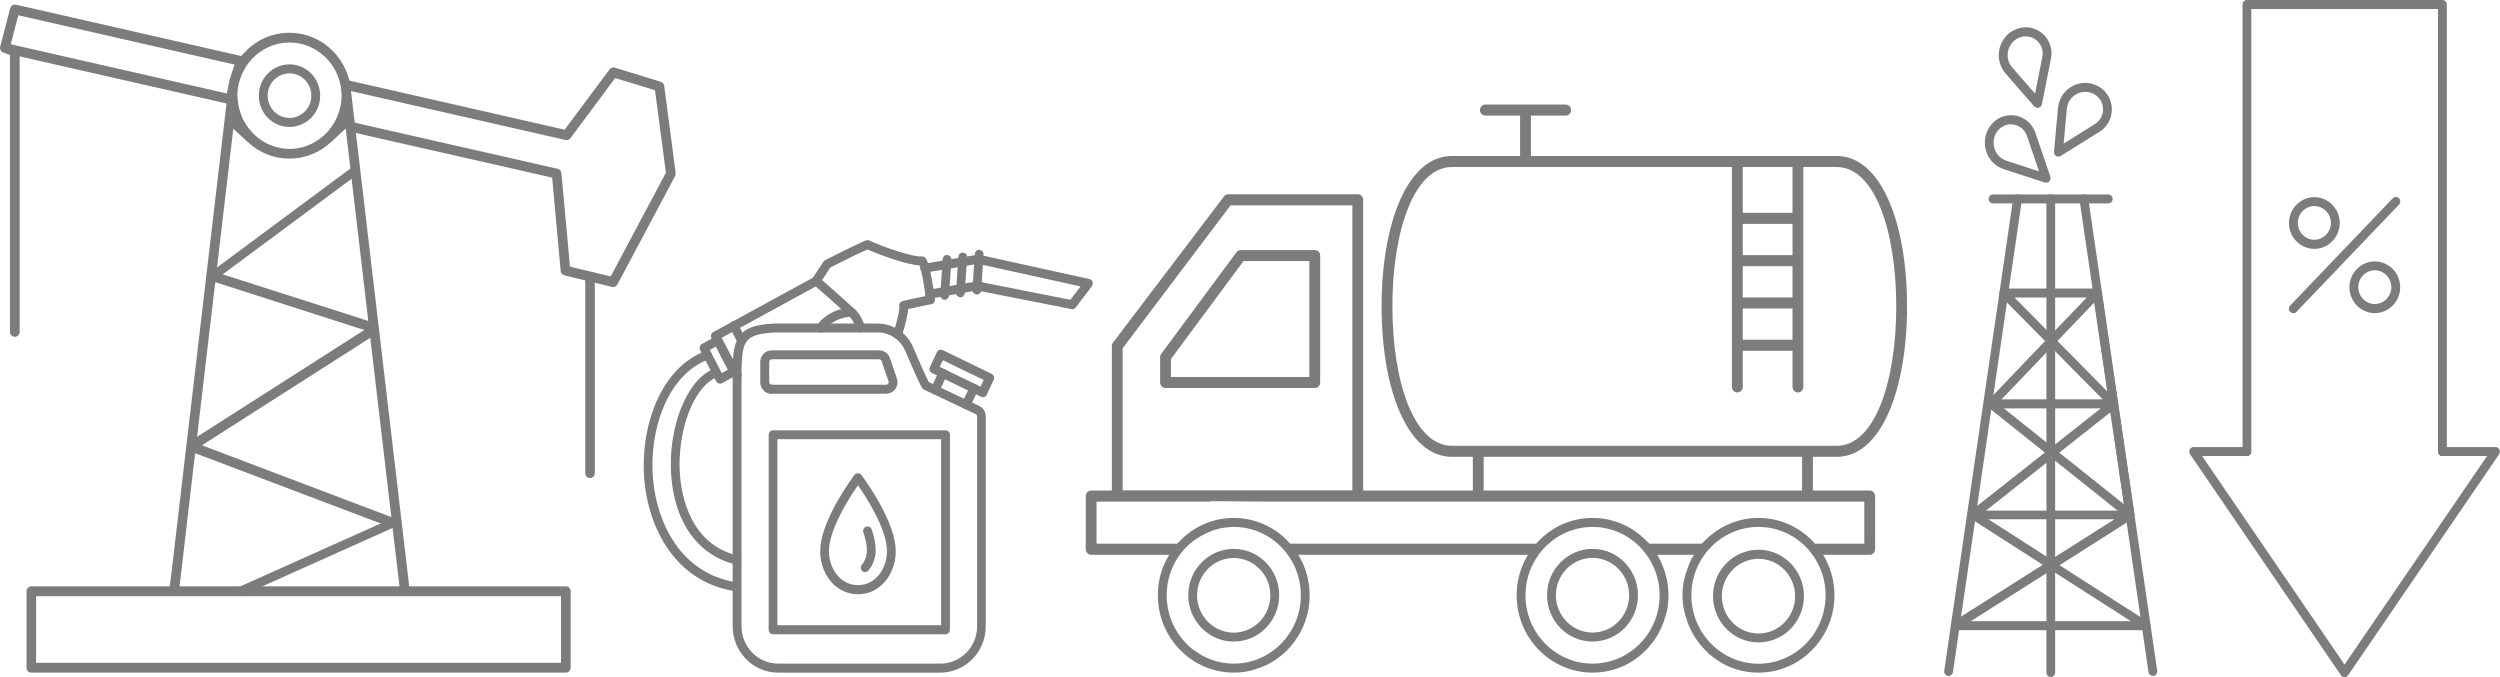 <svg width="240" height="65" viewBox="0 0 240 65" fill="none" xmlns="http://www.w3.org/2000/svg">
<g clip-path="url(#clip0_1091_378)">
<path d="M63.764 8.236C63.734 8.052 63.604 7.9 63.434 7.849L59.019 6.495C59.019 6.495 58.929 6.475 58.889 6.475C58.739 6.475 58.609 6.546 58.519 6.658L54.593 11.931L54.204 12.45L53.585 12.308L34.115 7.869L33.565 7.747L33.386 7.218C32.556 4.774 30.309 3.146 27.791 3.146C26.183 3.146 24.675 3.787 23.546 4.968L23.156 5.375L22.617 5.253L1.529 0.448C1.529 0.448 1.459 0.438 1.429 0.438C1.219 0.438 1.029 0.58 0.979 0.784L0.02 4.479C-0.02 4.601 0 4.734 0.07 4.846C0.13 4.958 0.23 5.009 0.31 5.039L0.959 5.283V31.864C0.959 32.118 1.169 32.332 1.419 32.332C1.669 32.332 1.888 32.118 1.888 31.864V5.406L3.097 5.691L20.869 9.732L21.748 9.936L21.638 10.852L19.81 26.438L16.413 55.39L16.303 56.286H3.007C2.748 56.286 2.548 56.5 2.548 56.764V64.104C2.548 64.359 2.748 64.572 3.007 64.572H54.324C54.574 64.572 54.783 64.359 54.783 64.104V56.764C54.783 56.5 54.574 56.286 54.324 56.286H39.279L39.18 55.39L34.335 14.191L34.165 12.766L35.543 13.081L52.296 16.889L53.005 17.052L53.075 17.795L53.824 26.02C53.844 26.214 53.984 26.387 54.174 26.428L55.413 26.733L56.182 26.916V45.424C56.182 45.678 56.382 45.892 56.641 45.892C56.901 45.892 57.101 45.678 57.101 45.424V27.14L58.34 27.446L58.759 27.547C58.759 27.547 58.829 27.558 58.859 27.558C59.029 27.558 59.189 27.466 59.269 27.313L64.813 16.899C64.863 16.807 64.873 16.706 64.863 16.604L63.764 8.236ZM22.777 9.182C22.777 8.908 22.807 8.612 22.867 8.276C22.896 8.144 22.927 8.022 22.956 7.9C22.996 7.747 23.046 7.605 23.096 7.462C23.156 7.289 23.226 7.116 23.306 6.953C23.326 6.902 23.356 6.851 23.386 6.8C23.486 6.617 23.576 6.444 23.696 6.271L23.756 6.19C24.705 4.866 26.213 4.082 27.791 4.082C30.169 4.082 32.227 5.813 32.696 8.185L32.716 8.287V8.317C32.766 8.643 32.796 8.918 32.796 9.182C32.796 9.498 32.756 9.773 32.716 10.027L32.706 10.088C32.686 10.19 32.666 10.302 32.636 10.414C32.626 10.455 32.606 10.516 32.586 10.587H32.577V10.648C32.467 10.995 32.337 11.31 32.177 11.605V11.626L32.117 11.717C31.218 13.305 29.57 14.293 27.801 14.293C25.224 14.293 23.046 12.236 22.827 9.61V9.498C22.827 9.498 22.817 9.406 22.807 9.345L22.787 9.264V9.182H22.777ZM20.779 8.745L2.048 4.479L1.039 4.245L1.299 3.227L1.509 2.413L1.759 1.466L2.698 1.68L21.438 5.955L22.517 6.2L22.167 7.269C22.077 7.533 22.017 7.747 21.977 7.961L21.778 8.979L20.779 8.745ZM19.17 39.814L20.519 28.311L20.669 27.089L21.818 27.456L32.906 31.019L34.974 31.68L33.136 32.851L20.689 40.802L18.921 41.932L19.17 39.814ZM53.854 57.233V63.626H3.467V57.233H53.854ZM37.761 51.308L38.221 55.146L38.35 56.286H17.232L17.372 55.146L18.581 44.792L18.741 43.51L19.93 43.958L37.122 50.473L37.691 50.697L37.761 51.308ZM35.733 34.012L37.371 47.979L37.571 49.638L36.033 49.058L21.288 43.469L19.39 42.746L21.108 41.647L34.215 33.279L35.543 32.424L35.733 34.012ZM35.174 29.247L35.354 30.815L33.885 30.337L21.568 26.397L20.779 26.142L20.879 25.298L22.167 14.303L22.397 12.359L23.826 13.672C24.924 14.68 26.333 15.229 27.791 15.229C29.25 15.229 30.659 14.669 31.757 13.662L33.186 12.338L33.416 14.293L35.174 29.247ZM63.774 16.868L58.989 25.858L58.619 26.54L57.88 26.356L55.413 25.766L54.713 25.593L54.654 24.87L53.894 16.624C53.874 16.421 53.734 16.258 53.535 16.207L34.744 11.931L34.055 11.768L33.965 11.056L33.865 10.17L33.695 8.745L35.074 9.06L54.294 13.438C54.294 13.438 54.364 13.448 54.394 13.448C54.544 13.448 54.673 13.377 54.763 13.265L58.639 8.052L59.059 7.493L59.728 7.696L62.266 8.47L62.885 8.663L62.965 9.315L63.884 16.247L63.924 16.583L63.774 16.868Z" fill="#7C7C7C"/>
<path d="M126.219 24.005H119.126C118.956 24.005 118.806 24.076 118.706 24.208L111.484 33.961C111.414 34.053 111.374 34.164 111.374 34.287V36.72C111.374 37.015 111.614 37.249 111.893 37.249H126.219C126.508 37.249 126.738 37.015 126.738 36.72V24.534C126.738 24.239 126.508 24.005 126.219 24.005ZM125.699 36.19H112.413V34.46L119.376 25.064H125.699V36.19Z" fill="#7C7C7C"/>
<path d="M179.493 47.093H174.039V43.856H176.326C180.602 43.856 183.079 37.381 183.079 29.421C183.079 21.46 180.602 14.975 176.326 14.975H146.967V11.096H150.303C150.593 11.096 150.823 10.862 150.823 10.567C150.823 10.272 150.593 10.038 150.303 10.038H142.591C142.312 10.038 142.072 10.282 142.072 10.567C142.072 10.852 142.312 11.096 142.591 11.096H145.928V14.975H139.385C135.109 14.975 132.632 21.46 132.632 29.421C132.632 37.381 135.109 43.856 139.385 43.856H141.393V47.093H130.864V19.179C130.864 18.884 130.634 18.65 130.344 18.65H117.917C117.767 18.65 117.627 18.711 117.528 18.823L106.869 32.861C106.789 32.963 106.739 33.085 106.739 33.218V47.093H104.751C104.461 47.093 104.231 47.327 104.231 47.623V52.723C104.231 53.018 104.461 53.262 104.751 53.262H112.243C112.053 53.568 111.893 53.873 111.744 54.209C111.364 55.105 111.154 56.103 111.154 57.151C111.154 61.243 114.421 64.572 118.447 64.572C118.926 64.572 119.396 64.522 119.855 64.43C120.035 64.389 120.215 64.349 120.395 64.287C123.471 63.432 125.729 60.551 125.729 57.151C125.729 55.726 125.329 54.392 124.64 53.262H146.687C146.457 53.629 146.268 54.016 146.108 54.423C145.778 55.268 145.598 56.184 145.598 57.151C145.598 61.243 148.865 64.572 152.881 64.572C153.98 64.572 155.019 64.328 155.958 63.89C156.087 63.819 156.227 63.748 156.357 63.677C156.567 63.554 156.767 63.432 156.957 63.3C157.136 63.178 157.306 63.045 157.466 62.913C157.506 62.893 157.536 62.862 157.566 62.832C157.696 62.72 157.826 62.597 157.945 62.475C157.985 62.445 158.025 62.404 158.065 62.363C158.165 62.251 158.275 62.139 158.355 62.027C158.555 61.814 158.725 61.59 158.875 61.355C158.994 61.193 159.094 61.02 159.194 60.846C159.284 60.684 159.374 60.511 159.454 60.337C159.474 60.317 159.484 60.287 159.484 60.266C159.564 60.093 159.634 59.91 159.704 59.727C159.774 59.533 159.834 59.34 159.893 59.136C159.953 58.973 159.993 58.81 160.023 58.648C160.123 58.159 160.173 57.66 160.173 57.151C160.173 56.449 160.083 55.777 159.893 55.136C159.844 54.952 159.784 54.789 159.724 54.616C159.564 54.138 159.354 53.69 159.084 53.262H162.611C162.351 53.68 162.151 54.138 161.991 54.606C161.971 54.637 161.961 54.677 161.951 54.708C161.901 54.85 161.851 54.993 161.811 55.136L161.682 55.624C161.682 55.624 161.672 55.645 161.672 55.655C161.572 56.133 161.522 56.642 161.522 57.151C161.522 57.66 161.572 58.118 161.662 58.576L161.811 59.136C161.811 59.136 161.831 59.177 161.831 59.197C161.921 59.523 162.031 59.828 162.161 60.134C162.171 60.134 162.171 60.164 162.181 60.175C162.201 60.205 162.211 60.246 162.231 60.276C162.311 60.46 162.401 60.643 162.501 60.816C162.581 60.959 162.661 61.101 162.76 61.243C162.91 61.478 163.08 61.712 163.26 61.926C163.36 62.048 163.46 62.16 163.58 62.282C163.7 62.424 163.829 62.547 163.959 62.669C163.979 62.709 164.009 62.73 164.029 62.74C164.129 62.822 164.239 62.913 164.349 62.995C164.419 63.076 164.499 63.127 164.579 63.178C164.668 63.249 164.758 63.31 164.848 63.371C165.008 63.483 165.168 63.585 165.338 63.677C165.468 63.748 165.608 63.819 165.747 63.89C165.867 63.952 165.997 64.002 166.117 64.053C166.956 64.389 167.855 64.572 168.814 64.572C172.83 64.572 176.107 61.243 176.107 57.151C176.107 56.184 175.927 55.268 175.597 54.423C175.437 54.016 175.247 53.629 175.018 53.262H179.493C179.773 53.262 180.013 53.018 180.013 52.723V47.623C180.013 47.327 179.773 47.093 179.493 47.093ZM167.306 16.034H172.081V20.431H167.306V16.034ZM167.306 21.49H172.081V24.493H167.306V21.49ZM167.306 25.552H172.081V28.555H167.306V25.552ZM167.306 29.614H172.081V32.617H167.306V29.614ZM139.385 42.797C135.749 42.797 133.671 36.669 133.671 29.421C133.671 22.172 135.749 16.034 139.385 16.034H166.267V37.147C166.267 37.432 166.507 37.677 166.786 37.677C167.066 37.677 167.306 37.432 167.306 37.147V33.676H172.081V37.147C172.081 37.432 172.311 37.677 172.6 37.677C172.89 37.677 173.12 37.432 173.12 37.147V16.034H176.326C179.963 16.034 182.04 22.162 182.04 29.421C182.04 36.679 179.963 42.797 176.326 42.797H139.385ZM173 43.856V47.093H142.432V43.856H173ZM107.778 33.431L118.137 19.709H129.825V47.073H107.778V33.431ZM124.88 57.151C124.88 60.765 121.993 63.707 118.447 63.707C117.048 63.707 115.749 63.249 114.691 62.465C114.571 62.394 114.461 62.302 114.351 62.211C112.912 60.999 112.003 59.187 112.003 57.151C112.003 55.339 112.723 53.7 113.891 52.509C113.991 52.407 114.101 52.305 114.211 52.214C114.341 52.102 114.471 52 114.601 51.898C114.77 51.776 114.95 51.664 115.13 51.552C115.2 51.511 115.27 51.471 115.33 51.44C115.41 51.389 115.49 51.349 115.57 51.318C115.64 51.267 115.719 51.236 115.799 51.196C115.959 51.124 116.109 51.043 116.279 50.982C116.419 50.921 116.559 50.88 116.698 50.84C116.818 50.799 116.948 50.768 117.078 50.738C117.178 50.707 117.288 50.687 117.388 50.677C117.508 50.656 117.627 50.636 117.757 50.626C117.837 50.615 117.917 50.605 117.997 50.605C118.147 50.605 118.297 50.585 118.447 50.585C121.993 50.585 124.88 53.527 124.88 57.151ZM152.881 63.707C149.334 63.707 146.447 60.765 146.447 57.151C146.447 53.537 149.334 50.585 152.881 50.585C156.427 50.585 159.324 53.527 159.324 57.151C159.324 60.775 156.437 63.707 152.881 63.707ZM168.814 63.717C165.258 63.717 162.371 60.765 162.371 57.151C162.371 53.537 165.258 50.585 168.814 50.585C172.37 50.585 175.257 53.527 175.257 57.151C175.257 60.775 172.36 63.717 168.814 63.717ZM178.974 52.193H174.229C174.169 52.112 174.089 52.031 174.019 51.949C172.69 50.575 170.842 49.72 168.814 49.72C167.056 49.72 165.438 50.361 164.179 51.42C163.999 51.572 163.829 51.735 163.66 51.898L163.37 52.193H158.335L158.045 51.898H158.035C156.717 50.554 154.899 49.72 152.881 49.72C150.863 49.72 149.005 50.575 147.696 51.949C147.616 52.031 147.536 52.112 147.476 52.193H123.851C123.022 51.226 121.933 50.493 120.694 50.086C120.664 50.076 120.634 50.066 120.604 50.056C119.925 49.842 119.196 49.72 118.447 49.72C116.389 49.72 114.521 50.595 113.202 52C113.132 52.061 113.072 52.122 113.032 52.193H105.27V48.152H116.269L116.169 48.111L121.124 48.152H178.974V52.193Z" fill="#7C7C7C"/>
<path d="M234.466 43.785C234.236 43.785 234.047 43.591 234.047 43.357V0.865H216.125V43.357C216.125 43.591 215.935 43.785 215.706 43.785C215.476 43.785 215.286 43.591 215.286 43.357V0.428C215.286 0.193 215.476 0 215.706 0H234.476C234.706 0 234.896 0.193 234.896 0.428V43.347C234.896 43.581 234.706 43.775 234.476 43.775L234.466 43.785Z" fill="#7C7C7C"/>
<path d="M225.075 65C224.936 65 224.806 64.929 224.726 64.817L210.241 43.601C210.151 43.469 210.141 43.296 210.211 43.154C210.281 43.011 210.431 42.919 210.591 42.919H215.695C215.925 42.919 216.115 43.113 216.115 43.347C216.115 43.581 215.925 43.774 215.695 43.774H211.4L225.075 63.799L238.761 43.774H234.466C234.236 43.774 234.046 43.581 234.046 43.347C234.046 43.113 234.236 42.919 234.466 42.919H239.57C239.73 42.919 239.87 43.011 239.95 43.154C240.02 43.296 240.01 43.469 239.92 43.601L225.425 64.817C225.345 64.929 225.215 65 225.075 65Z" fill="#7C7C7C"/>
<path d="M27.791 12.186C26.162 12.186 24.844 10.842 24.844 9.182C24.844 7.523 26.162 6.179 27.791 6.179C29.419 6.179 30.738 7.523 30.738 9.182C30.738 10.842 29.419 12.186 27.791 12.186ZM27.791 7.045C26.632 7.045 25.693 8.002 25.693 9.182C25.693 10.363 26.632 11.32 27.791 11.32C28.95 11.32 29.889 10.363 29.889 9.182C29.889 8.002 28.95 7.045 27.791 7.045Z" fill="#7C7C7C"/>
<path d="M33.787 16.066L19.807 26.436L20.306 27.136L34.287 16.766L33.787 16.066Z" fill="#7C7C7C"/>
<path d="M37.341 49.895L22.71 56.452L23.052 57.244L37.683 50.687L37.341 49.895Z" fill="#7C7C7C"/>
<path d="M118.437 61.59C116.029 61.59 114.071 59.594 114.071 57.141C114.071 54.688 116.029 52.692 118.437 52.692C120.844 52.692 122.802 54.688 122.802 57.141C122.802 59.594 120.844 61.59 118.437 61.59ZM118.437 53.568C116.499 53.568 114.92 55.176 114.92 57.151C114.92 59.126 116.499 60.734 118.437 60.734C120.375 60.734 121.953 59.126 121.953 57.151C121.953 55.176 120.375 53.568 118.437 53.568Z" fill="#7C7C7C"/>
<path d="M152.881 61.59C150.474 61.59 148.516 59.594 148.516 57.141C148.516 54.688 150.474 52.692 152.881 52.692C155.289 52.692 157.247 54.688 157.247 57.141C157.247 59.594 155.289 61.59 152.881 61.59ZM152.881 53.558C150.943 53.558 149.365 55.166 149.365 57.141C149.365 59.116 150.943 60.724 152.881 60.724C154.819 60.724 156.397 59.116 156.397 57.141C156.397 55.166 154.819 53.558 152.881 53.558Z" fill="#7C7C7C"/>
<path d="M168.814 61.671C166.406 61.671 164.448 59.676 164.448 57.222C164.448 54.769 166.406 52.774 168.814 52.774C171.221 52.774 173.179 54.769 173.179 57.222C173.179 59.676 171.221 61.671 168.814 61.671ZM168.814 53.649C166.876 53.649 165.297 55.258 165.297 57.233C165.297 59.208 166.876 60.816 168.814 60.816C170.752 60.816 172.33 59.208 172.33 57.233C172.33 55.258 170.752 53.649 168.814 53.649Z" fill="#7C7C7C"/>
<path d="M222.179 23.893C220.83 23.893 219.741 22.773 219.741 21.409C219.741 20.045 220.84 18.925 222.179 18.925C223.517 18.925 224.616 20.045 224.616 21.409C224.616 22.773 223.517 23.893 222.179 23.893ZM222.179 19.78C221.3 19.78 220.59 20.513 220.59 21.399C220.59 22.284 221.31 23.017 222.179 23.017C223.048 23.017 223.767 22.284 223.767 21.399C223.767 20.513 223.048 19.78 222.179 19.78Z" fill="#7C7C7C"/>
<path d="M227.982 30.062C226.634 30.062 225.545 28.942 225.545 27.578C225.545 26.214 226.644 25.094 227.982 25.094C229.321 25.094 230.42 26.214 230.42 27.578C230.42 28.942 229.321 30.062 227.982 30.062ZM227.982 25.949C227.103 25.949 226.394 26.682 226.394 27.568C226.394 28.453 227.113 29.186 227.982 29.186C228.851 29.186 229.571 28.453 229.571 27.568C229.571 26.682 228.851 25.949 227.982 25.949Z" fill="#7C7C7C"/>
<path d="M220.16 30.062C220.051 30.062 219.951 30.021 219.861 29.94C219.691 29.777 219.691 29.502 219.861 29.329L229.701 19.037C229.86 18.864 230.13 18.864 230.3 19.037C230.47 19.21 230.47 19.474 230.3 19.648L220.46 29.94C220.38 30.021 220.27 30.072 220.16 30.072V30.062Z" fill="#7C7C7C"/>
<path d="M102.943 29.675C102.943 29.675 102.894 29.675 102.864 29.675L93.783 27.883L89.318 28.667C89.088 28.708 88.868 28.545 88.828 28.311C88.788 28.077 88.948 27.853 89.178 27.812L93.713 27.018C93.763 27.018 93.813 27.018 93.863 27.018L102.754 28.779L103.733 27.497L93.883 25.328L88.848 26.173C88.618 26.214 88.399 26.051 88.359 25.817C88.319 25.583 88.479 25.359 88.708 25.318L93.823 24.453C93.873 24.453 93.933 24.453 93.983 24.453L104.572 26.784C104.712 26.814 104.832 26.916 104.881 27.059C104.931 27.201 104.911 27.354 104.822 27.476L103.273 29.512C103.193 29.624 103.063 29.685 102.933 29.685L102.943 29.675Z" fill="#7C7C7C"/>
<path d="M69.119 36.832C69.119 36.832 69.039 36.832 68.999 36.811C68.889 36.781 68.799 36.699 68.749 36.597L67.211 33.605C67.101 33.391 67.181 33.136 67.38 33.024L68.709 32.291C68.809 32.24 68.929 32.22 69.039 32.261C69.149 32.291 69.239 32.373 69.288 32.475L70.827 35.468C70.937 35.681 70.857 35.936 70.657 36.048L69.329 36.781C69.269 36.811 69.199 36.832 69.129 36.832H69.119ZM68.14 33.594L69.288 35.814L69.878 35.488L68.729 33.269L68.14 33.594Z" fill="#7C7C7C"/>
<path d="M93.773 28.27C93.773 28.27 93.753 28.27 93.743 28.27C93.513 28.25 93.333 28.046 93.353 27.812L93.583 24.381C93.603 24.147 93.813 23.954 94.032 23.984C94.262 24.005 94.442 24.208 94.422 24.442L94.192 27.873C94.172 28.097 93.992 28.28 93.773 28.28V28.27Z" fill="#7C7C7C"/>
<path d="M92.195 28.535C92.195 28.535 92.174 28.535 92.165 28.535C91.935 28.515 91.755 28.311 91.775 28.077L92.005 24.646C92.025 24.412 92.234 24.229 92.454 24.249C92.684 24.27 92.864 24.473 92.844 24.707L92.614 28.138C92.594 28.362 92.414 28.545 92.195 28.545V28.535Z" fill="#7C7C7C"/>
<path d="M90.687 28.769C90.687 28.769 90.667 28.769 90.657 28.769C90.427 28.749 90.247 28.545 90.267 28.311L90.497 24.88C90.517 24.646 90.727 24.442 90.946 24.483C91.176 24.504 91.356 24.707 91.336 24.941L91.106 28.372C91.086 28.596 90.906 28.779 90.687 28.779V28.769Z" fill="#7C7C7C"/>
<path d="M78.799 31.925C78.739 31.925 78.669 31.915 78.609 31.884C78.399 31.782 78.309 31.518 78.419 31.304C78.629 30.866 79.148 30.398 79.798 30.042C80.437 29.695 81.296 29.492 81.806 29.573C82.035 29.614 82.195 29.828 82.165 30.062C82.125 30.296 81.916 30.469 81.686 30.428C81.426 30.388 80.747 30.51 80.207 30.805C79.648 31.11 79.298 31.467 79.188 31.691C79.118 31.843 78.959 31.935 78.809 31.935L78.799 31.925Z" fill="#7C7C7C"/>
<path d="M74.044 37.799C74.044 37.799 73.954 37.799 73.904 37.779L73.554 37.656C73.334 37.575 73.215 37.331 73.294 37.107C73.374 36.883 73.614 36.771 73.834 36.842L74.174 36.964C74.393 37.045 74.513 37.29 74.433 37.514C74.373 37.697 74.203 37.809 74.034 37.809L74.044 37.799Z" fill="#7C7C7C"/>
<path d="M70.757 36.465C70.657 36.465 70.557 36.435 70.478 36.363C70.318 36.221 70.188 36.058 70.098 35.875L68.3 32.454C68.25 32.352 68.24 32.23 68.27 32.129C68.3 32.017 68.38 31.925 68.48 31.874L78.15 26.601C78.359 26.489 78.609 26.57 78.729 26.774C78.839 26.988 78.759 27.242 78.559 27.364L69.269 32.434L70.867 35.468C70.917 35.559 70.977 35.641 71.057 35.712C71.237 35.865 71.257 36.139 71.097 36.323C71.017 36.425 70.897 36.475 70.777 36.475L70.757 36.465Z" fill="#7C7C7C"/>
<path d="M71.207 33.147C71.057 33.147 70.907 33.065 70.827 32.922L70.078 31.487C69.968 31.273 70.048 31.019 70.248 30.897C70.457 30.785 70.707 30.866 70.827 31.07L71.576 32.505C71.686 32.719 71.606 32.973 71.406 33.096C71.347 33.126 71.277 33.147 71.207 33.147Z" fill="#7C7C7C"/>
<path d="M82.625 31.925C82.445 31.925 82.275 31.803 82.215 31.619C82.035 31.019 81.786 30.591 81.476 30.327C81.296 30.174 81.266 29.909 81.406 29.716C81.556 29.533 81.816 29.502 82.006 29.645C82.455 30.011 82.795 30.591 83.025 31.355C83.094 31.579 82.965 31.823 82.745 31.894C82.705 31.904 82.665 31.915 82.625 31.915V31.925Z" fill="#7C7C7C"/>
<path d="M86.161 32.536C86.161 32.536 86.071 32.536 86.031 32.515C85.811 32.444 85.682 32.2 85.761 31.966C86.371 30.062 86.351 29.522 86.331 29.4C86.291 29.176 86.431 28.952 86.651 28.901C87.43 28.718 88.349 28.525 88.858 28.423L88.838 28.28C88.748 27.68 88.579 26.56 88.379 25.837C88.339 25.674 88.299 25.562 88.269 25.481C86.98 25.41 84.263 24.392 83.264 23.954C82.265 24.381 80.187 25.44 79.708 25.684L78.919 26.886C79.538 27.425 81.007 28.728 81.956 29.594C81.986 29.614 82.005 29.634 82.015 29.645C82.195 29.797 82.225 30.072 82.075 30.255C81.925 30.439 81.656 30.469 81.476 30.316L81.746 29.98L81.426 30.276C80.177 29.125 78.079 27.293 78.07 27.293C77.91 27.15 77.87 26.906 77.99 26.723L79.058 25.114C79.099 25.053 79.158 25.002 79.218 24.972C79.328 24.911 82.045 23.526 83.104 23.088C83.214 23.048 83.334 23.048 83.444 23.088C84.653 23.659 87.68 24.717 88.479 24.616C88.629 24.605 88.778 24.666 88.868 24.789C88.988 24.951 89.088 25.206 89.198 25.613C89.388 26.336 89.568 27.395 89.677 28.158C89.727 28.494 89.757 28.718 89.757 28.718C89.787 28.942 89.638 29.156 89.418 29.197C89.418 29.197 88.259 29.421 87.19 29.665C87.16 30.062 87.03 30.805 86.581 32.23C86.521 32.413 86.351 32.526 86.181 32.526L86.161 32.536Z" fill="#7C7C7C"/>
<path d="M70.537 56.744C70.537 56.744 70.487 56.744 70.467 56.744C64.733 55.777 62.256 50.605 61.856 46.106C61.416 41.178 63.304 35.325 67.77 33.686C67.99 33.605 68.229 33.717 68.309 33.941C68.389 34.164 68.269 34.409 68.049 34.49C63.994 35.987 62.276 41.423 62.695 46.024C63.065 50.208 65.342 55.003 70.597 55.889C70.827 55.929 70.987 56.154 70.947 56.388C70.916 56.601 70.737 56.754 70.527 56.754L70.537 56.744Z" fill="#7C7C7C"/>
<path d="M70.757 54.209C70.757 54.209 70.697 54.209 70.657 54.199C67.07 53.344 64.803 50.269 64.443 45.749C64.084 41.138 65.882 36.516 68.449 35.437C68.659 35.345 68.919 35.447 68.999 35.671C69.088 35.895 68.989 36.139 68.769 36.231C66.551 37.157 64.953 41.484 65.282 45.668C65.432 47.612 66.281 52.265 70.837 53.344C71.066 53.395 71.206 53.629 71.156 53.863C71.106 54.066 70.936 54.199 70.747 54.199L70.757 54.209Z" fill="#7C7C7C"/>
<path d="M92.753 39.285C92.694 39.285 92.633 39.275 92.574 39.244C92.364 39.143 92.274 38.888 92.374 38.664L93.103 37.096C93.203 36.883 93.453 36.791 93.672 36.893C93.882 36.995 93.972 37.249 93.872 37.473L93.143 39.041C93.073 39.194 92.913 39.285 92.763 39.285H92.753Z" fill="#7C7C7C"/>
<path d="M89.767 37.86C89.707 37.86 89.647 37.85 89.587 37.819C89.377 37.717 89.288 37.463 89.388 37.239L90.127 35.651C90.227 35.437 90.476 35.345 90.696 35.447C90.906 35.549 90.996 35.803 90.896 36.028L90.157 37.616C90.087 37.768 89.927 37.86 89.777 37.86H89.767Z" fill="#7C7C7C"/>
<path d="M94.342 38.125C94.282 38.125 94.222 38.114 94.162 38.084L89.477 35.814C89.377 35.763 89.297 35.681 89.257 35.569C89.217 35.457 89.227 35.345 89.277 35.233L89.936 33.818C90.036 33.605 90.286 33.513 90.506 33.615L95.191 35.885C95.401 35.987 95.491 36.241 95.391 36.465L94.731 37.891C94.681 37.992 94.602 38.074 94.492 38.114C94.442 38.135 94.402 38.135 94.352 38.135L94.342 38.125ZM90.216 35.223L94.132 37.117L94.432 36.475L90.516 34.582L90.216 35.223Z" fill="#7C7C7C"/>
<path d="M90.286 64.573H74.702C72.295 64.573 70.337 62.577 70.337 60.124V35.254C70.357 33.89 70.507 33.096 70.836 32.495C71.466 31.395 72.714 31.131 74.393 31.06H84.252C85.022 31.06 85.771 31.304 86.4 31.752C86.95 32.149 87.389 32.699 87.659 33.33C88.718 35.803 89.057 36.486 89.157 36.669L94.002 38.969C94.382 39.153 94.632 39.55 94.632 39.977V60.124C94.632 62.577 92.674 64.573 90.266 64.573H90.286ZM71.186 35.254V60.124C71.186 62.099 72.764 63.707 74.702 63.707H90.286C92.224 63.707 93.802 62.099 93.802 60.124V39.977C93.802 39.886 93.743 39.794 93.663 39.753L88.718 37.412C88.528 37.32 88.438 37.28 86.9 33.676C86.69 33.187 86.35 32.77 85.931 32.454C85.441 32.108 84.872 31.915 84.272 31.915H74.433C72.505 31.996 71.905 32.373 71.586 32.922C71.326 33.37 71.216 34.053 71.196 35.244L71.186 35.254Z" fill="#7C7C7C"/>
<path d="M85.072 37.799H74.073C73.803 37.789 73.614 37.717 73.444 37.595C73.154 37.392 72.984 37.045 72.984 36.689V34.745C72.984 34.134 73.474 33.635 74.073 33.635H84.412C84.912 33.635 85.352 33.981 85.471 34.48L86.121 36.384C86.211 36.76 86.141 37.106 85.931 37.371C85.721 37.646 85.411 37.799 85.072 37.799ZM74.083 34.5C73.953 34.5 73.844 34.612 73.844 34.745V36.689C73.844 36.771 73.883 36.842 73.943 36.893C73.983 36.923 74.023 36.934 74.063 36.934H85.072C85.172 36.934 85.232 36.872 85.262 36.842C85.292 36.811 85.332 36.73 85.302 36.628L84.682 34.806C84.682 34.806 84.642 34.694 84.642 34.684C84.612 34.572 84.522 34.49 84.403 34.49H74.063L74.083 34.5Z" fill="#7C7C7C"/>
<path d="M90.775 60.887H74.213C73.983 60.887 73.793 60.694 73.793 60.46V41.739C73.793 41.504 73.983 41.311 74.213 41.311H90.775C91.005 41.311 91.195 41.504 91.195 41.739V60.46C91.195 60.694 91.005 60.887 90.775 60.887ZM74.632 60.022H90.346V42.166H74.632V60.022Z" fill="#7C7C7C"/>
<path d="M82.365 57.049C81.386 57.049 80.487 56.632 79.817 55.889C79.028 55.003 78.639 53.731 78.759 52.478C79.038 49.567 81.905 45.76 82.025 45.597C82.185 45.383 82.535 45.383 82.695 45.597C82.814 45.76 85.681 49.567 85.971 52.478C86.091 53.731 85.701 55.003 84.912 55.889C84.243 56.642 83.344 57.049 82.365 57.049ZM82.365 46.584C81.606 47.673 79.808 50.453 79.598 52.55C79.498 53.568 79.817 54.586 80.447 55.298C80.806 55.695 81.426 56.174 82.365 56.174C83.304 56.174 83.923 55.695 84.283 55.298C84.912 54.596 85.222 53.568 85.132 52.55C84.922 50.453 83.124 47.673 82.365 46.584Z" fill="#7C7C7C"/>
<path d="M83.055 54.932C82.955 54.932 82.865 54.901 82.785 54.83C82.605 54.677 82.585 54.403 82.735 54.219C83.044 53.843 83.224 53.344 83.224 52.835C83.224 52.377 83.114 51.796 82.885 51.114C82.805 50.89 82.925 50.646 83.144 50.565C83.364 50.483 83.604 50.605 83.684 50.829C83.944 51.603 84.073 52.275 84.063 52.835C84.063 53.537 83.804 54.24 83.374 54.759C83.294 54.861 83.174 54.911 83.044 54.911L83.055 54.932Z" fill="#7C7C7C"/>
<path d="M187.065 64.888C187.065 64.888 187.025 64.888 187.005 64.888C186.775 64.858 186.615 64.634 186.645 64.399L193.268 19.037C193.298 18.803 193.528 18.63 193.748 18.67C193.978 18.701 194.137 18.925 194.107 19.159L187.484 64.522C187.454 64.735 187.275 64.888 187.065 64.888Z" fill="#7C7C7C"/>
<path d="M206.674 64.888C206.464 64.888 206.285 64.735 206.255 64.522L199.632 19.159C199.602 18.925 199.761 18.701 199.991 18.67C200.221 18.63 200.441 18.793 200.471 19.037L207.094 64.399C207.124 64.633 206.964 64.858 206.734 64.888C206.714 64.888 206.694 64.888 206.674 64.888Z" fill="#7C7C7C"/>
<path d="M196.875 65C196.645 65 196.455 64.807 196.455 64.572V19.088C196.455 18.854 196.645 18.66 196.875 18.66C197.105 18.66 197.295 18.854 197.295 19.088V64.562C197.295 64.796 197.105 64.99 196.875 64.99V65Z" fill="#7C7C7C"/>
<path d="M202.399 19.525H191.331C191.101 19.525 190.911 19.332 190.911 19.098C190.911 18.864 191.101 18.67 191.331 18.67H202.399C202.629 18.67 202.819 18.864 202.819 19.098C202.819 19.332 202.629 19.525 202.399 19.525Z" fill="#7C7C7C"/>
<path d="M206.035 60.5H187.704C187.514 60.5 187.344 60.368 187.294 60.185C187.244 60.002 187.314 59.798 187.474 59.696L196.105 54.219L189.182 49.781C189.182 49.781 189.172 49.781 189.162 49.781C189.082 49.72 189.022 49.638 188.992 49.547C188.992 49.516 188.982 49.486 188.972 49.455C188.972 49.374 188.982 49.292 189.022 49.221C189.032 49.2 189.042 49.18 189.062 49.17C189.082 49.139 189.112 49.109 189.152 49.089L202.628 38.45C202.818 38.308 203.078 38.338 203.228 38.532C203.367 38.725 203.337 38.99 203.148 39.143L190.651 49.017H204.476C204.666 49.017 204.836 49.15 204.886 49.333C204.936 49.516 204.866 49.72 204.706 49.822L197.713 54.26L206.264 59.737C206.424 59.839 206.494 60.032 206.444 60.226C206.394 60.409 206.224 60.541 206.035 60.541V60.5ZM189.192 59.635H204.566L196.914 54.739L189.192 59.635ZM190.88 49.852L196.904 53.71L202.988 49.852H190.88Z" fill="#7C7C7C"/>
<path d="M204.477 49.852C204.387 49.852 204.287 49.822 204.217 49.76L190.881 39.112C190.741 39 190.681 38.807 190.741 38.634C190.801 38.461 190.961 38.338 191.14 38.338H201.859L192.07 28.433C191.9 28.26 191.9 27.995 192.07 27.822C192.239 27.649 192.509 27.649 192.669 27.822L192.689 27.843C192.769 27.751 192.879 27.7 193.009 27.7H201.34C201.55 27.7 201.729 27.853 201.759 28.067L204.906 49.363C204.936 49.536 204.846 49.709 204.696 49.801C204.626 49.842 204.557 49.862 204.487 49.862L204.477 49.852ZM192.369 39.204L203.897 48.407L202.539 39.204H192.369ZM193.398 28.565L202.299 37.575L200.97 28.565H193.398Z" fill="#7C7C7C"/>
<path d="M191.141 39.204C191.031 39.204 190.931 39.163 190.841 39.081C190.671 38.919 190.671 38.644 190.841 38.471L201.031 27.822C201.19 27.649 201.46 27.649 201.63 27.822C201.8 27.985 201.8 28.26 201.63 28.433L191.441 39.081C191.361 39.163 191.251 39.214 191.141 39.214V39.204Z" fill="#7C7C7C"/>
<path d="M196.425 17.54C196.425 17.54 196.335 17.54 196.295 17.52L192.369 16.247C191.49 15.962 190.841 15.25 190.621 14.344C190.401 13.438 190.651 12.491 191.29 11.819C191.89 11.188 192.749 10.934 193.598 11.117C194.437 11.31 195.116 11.921 195.396 12.745L196.835 16.96C196.885 17.113 196.855 17.286 196.735 17.408C196.655 17.489 196.545 17.54 196.435 17.54H196.425ZM193.049 11.931C192.619 11.931 192.2 12.104 191.89 12.43C191.46 12.888 191.29 13.519 191.44 14.14C191.59 14.761 192.03 15.24 192.629 15.433L195.746 16.451L194.587 13.051C194.397 12.501 193.958 12.104 193.408 11.982C193.288 11.951 193.169 11.941 193.049 11.941V11.931Z" fill="#7C7C7C"/>
<path d="M197.604 15.036C197.524 15.036 197.444 15.016 197.384 14.975C197.244 14.883 197.175 14.731 197.185 14.568L197.564 10.384C197.654 9.447 198.193 8.643 199.013 8.236C199.832 7.818 200.791 7.869 201.57 8.358C202.299 8.826 202.739 9.62 202.739 10.506C202.739 11.381 202.299 12.186 201.56 12.644L197.824 14.975C197.754 15.016 197.674 15.036 197.604 15.036ZM200.181 8.816C199.912 8.816 199.642 8.877 199.392 9.009C198.833 9.294 198.473 9.834 198.413 10.465L198.114 13.784L201.12 11.901C201.6 11.595 201.89 11.076 201.89 10.496C201.89 9.915 201.61 9.396 201.12 9.091C200.831 8.908 200.511 8.816 200.181 8.816Z" fill="#7C7C7C"/>
<path d="M195.605 10.353C195.486 10.353 195.366 10.302 195.286 10.211L192.549 7.075C191.939 6.373 191.729 5.426 191.989 4.53C192.249 3.634 192.938 2.952 193.827 2.708C194.656 2.474 195.535 2.708 196.165 3.298C196.794 3.899 197.064 4.774 196.894 5.63L196.025 10.007C195.995 10.17 195.875 10.292 195.715 10.343C195.675 10.343 195.645 10.353 195.605 10.353ZM194.477 3.482C194.337 3.482 194.187 3.502 194.047 3.543C193.448 3.706 192.978 4.174 192.808 4.774C192.628 5.385 192.768 6.027 193.188 6.495L195.366 8.989L196.065 5.467C196.175 4.897 195.995 4.327 195.585 3.94C195.276 3.644 194.886 3.492 194.477 3.492V3.482Z" fill="#7C7C7C"/>
</g>
<defs>
<clipPath id="clip0_1091_378">
<rect width="240" height="65" fill="white"/>
</clipPath>
</defs>
</svg>
